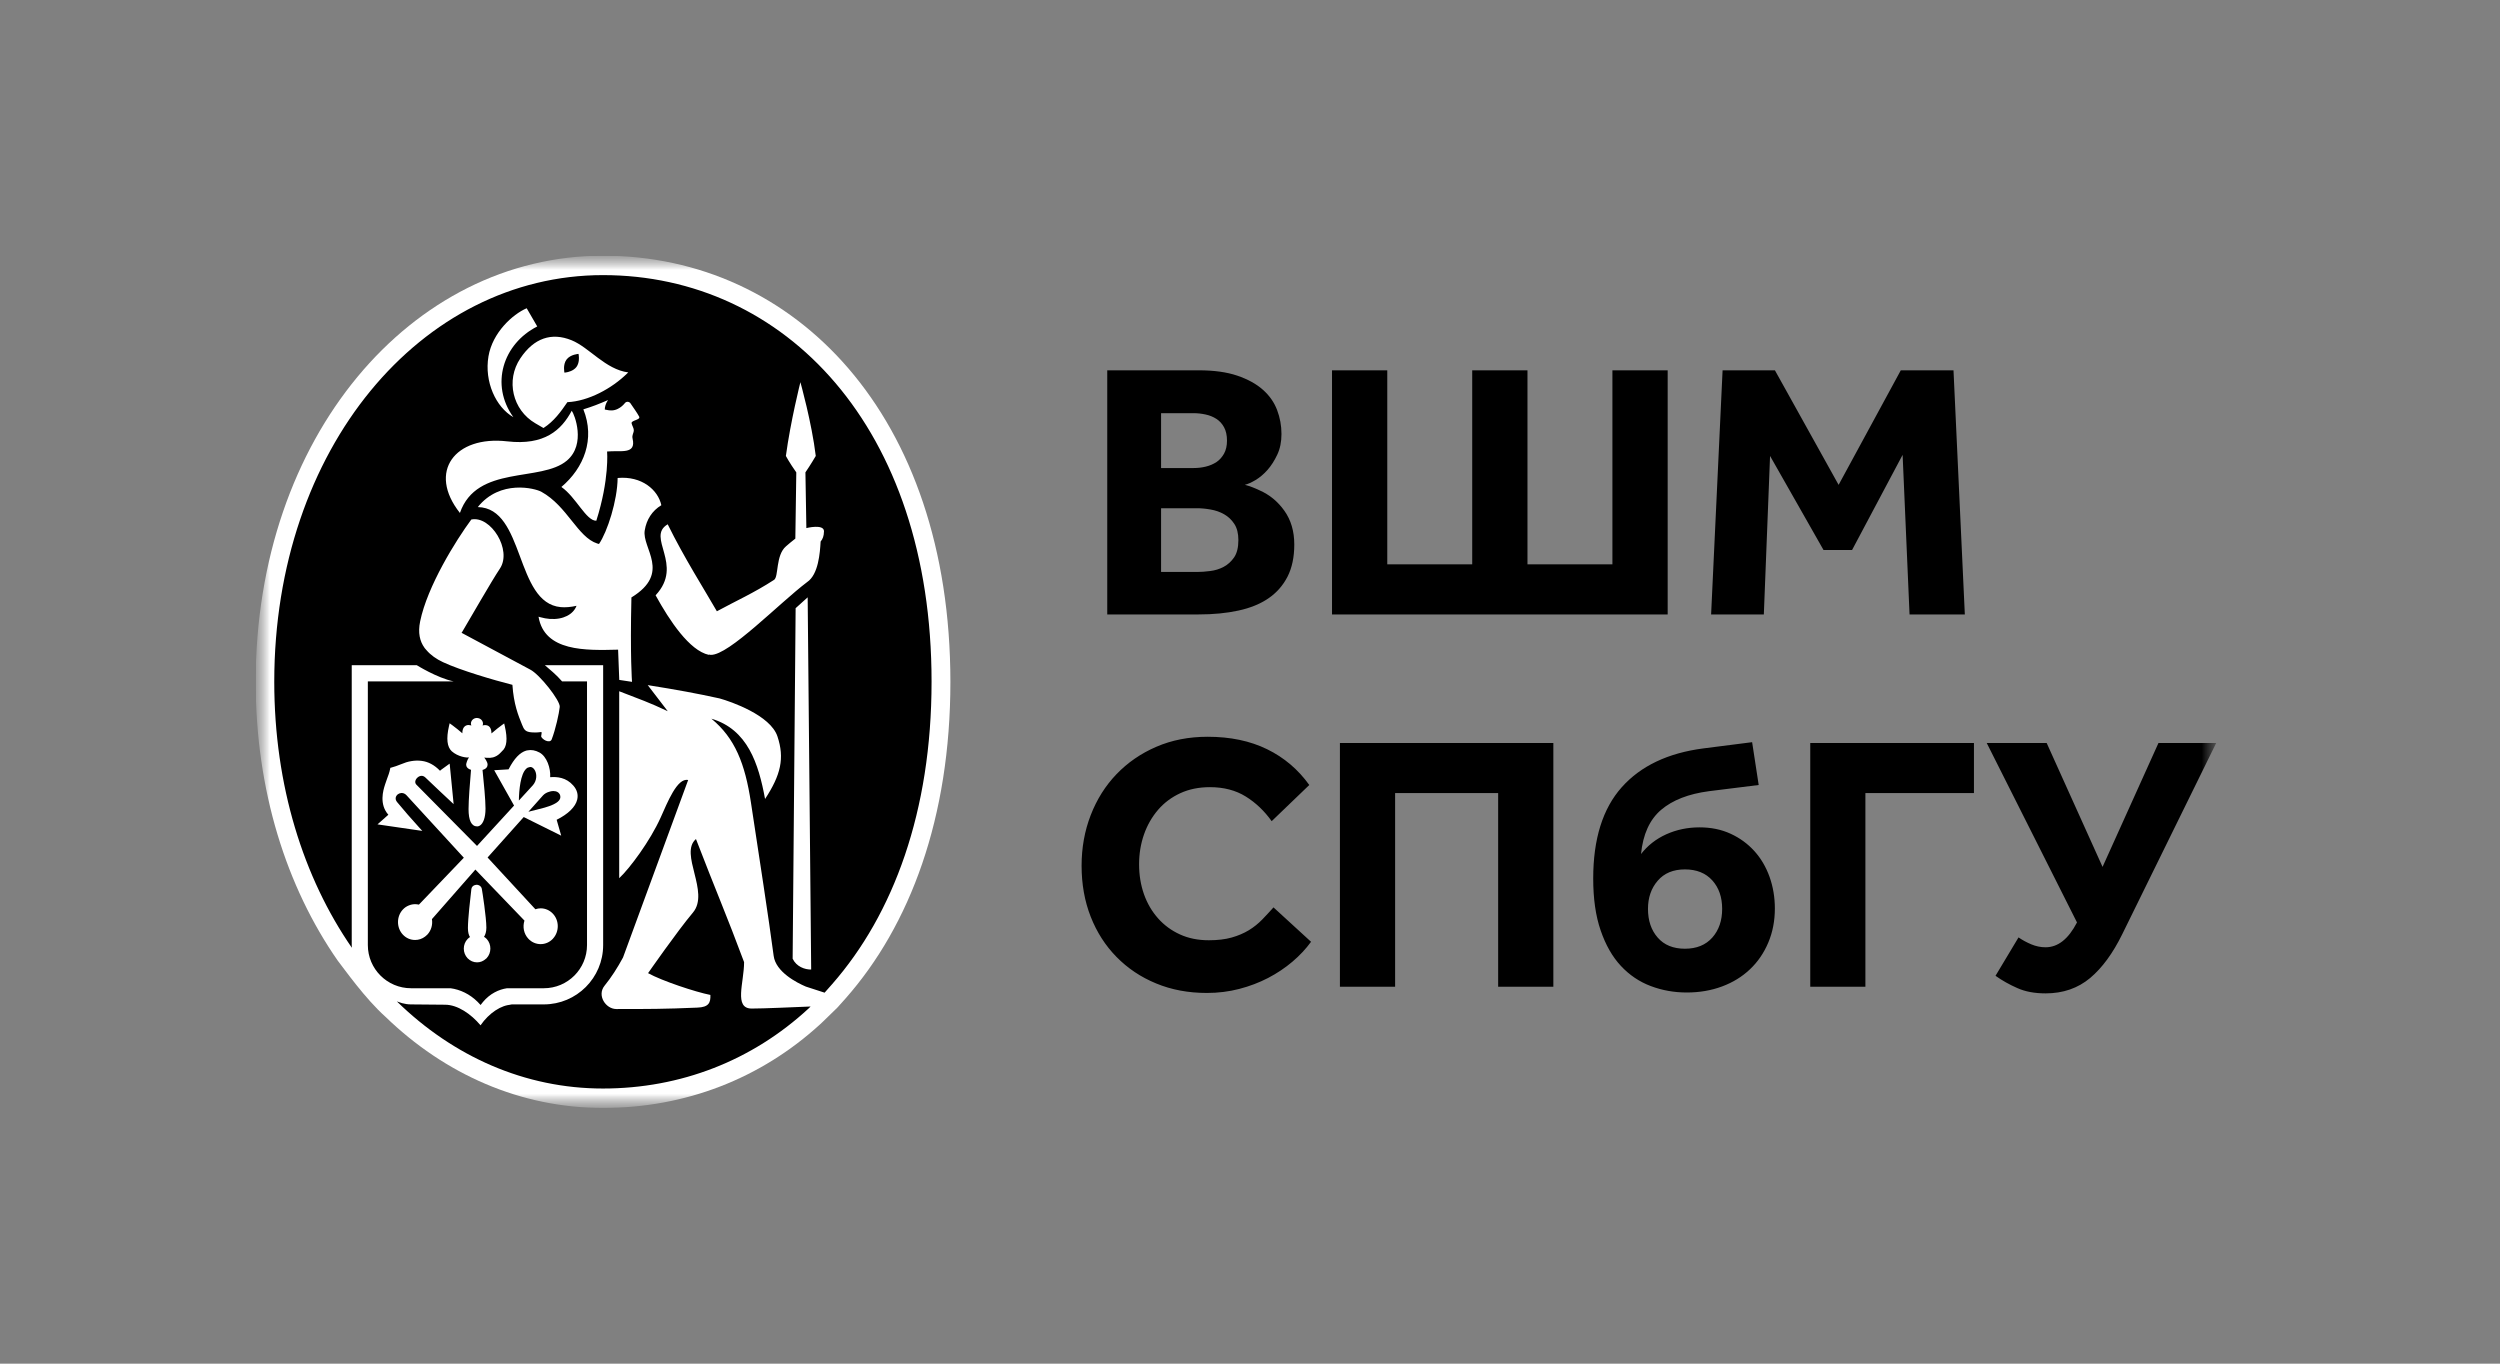 <svg width="88" height="48" viewBox="0 0 88 48" fill="none" xmlns="http://www.w3.org/2000/svg">
  <rect x="0" y="0" width="88" height="48" fill="#808080" stroke="none"/>
  <g clip-path="url(#clip0_6862_8573)">
    <mask id="mask0_6862_8573" style="mask-type:luminance" maskUnits="userSpaceOnUse" x="9" y="9" width="70" height="30">
      <path d="M78.5 9H9V39H78.5V9Z" fill="white"/>
    </mask>
    <g mask="url(#mask0_6862_8573)">
      <mask id="mask1_6862_8573" style="mask-type:luminance" maskUnits="userSpaceOnUse" x="9" y="9" width="70" height="30">
        <path d="M78.01 9H9V39H78.01V9Z" fill="white"/>
      </mask>
      <g mask="url(#mask1_6862_8573)">
        <path d="M60.635 13.035H62.477L64.719 17.067L66.908 13.035H68.763L69.162 21.628H67.216L66.972 16.011L65.193 19.36H64.188L62.306 16.049L62.087 21.628H60.231L60.635 13.035ZM58.702 21.628H46.887V13.035H48.832V19.864H51.822V13.035H53.767V19.864H56.757V13.035H58.702V21.628ZM42.133 20.133C42.271 20.133 42.425 20.123 42.598 20.1C42.768 20.08 42.929 20.03 43.075 19.952C43.221 19.874 43.342 19.763 43.443 19.617C43.541 19.471 43.591 19.27 43.591 19.011C43.591 18.778 43.544 18.589 43.449 18.443C43.354 18.297 43.233 18.184 43.089 18.102C42.943 18.019 42.785 17.964 42.612 17.935C42.439 17.904 42.281 17.89 42.135 17.89H40.87V20.131H42.133V20.133ZM42.016 16.475C42.162 16.475 42.306 16.459 42.447 16.424C42.589 16.389 42.713 16.335 42.822 16.263C42.929 16.191 43.017 16.091 43.087 15.967C43.155 15.844 43.19 15.69 43.19 15.511C43.19 15.322 43.155 15.165 43.087 15.04C43.019 14.915 42.929 14.816 42.816 14.744C42.705 14.672 42.577 14.62 42.435 14.59C42.293 14.559 42.154 14.544 42.016 14.544H40.87V16.477H42.016V16.475ZM38.977 13.035H42.197C42.729 13.035 43.18 13.097 43.55 13.222C43.92 13.348 44.22 13.512 44.452 13.718C44.685 13.923 44.851 14.162 44.954 14.433C45.057 14.705 45.108 14.984 45.108 15.276C45.108 15.552 45.059 15.795 44.96 16.004C44.861 16.214 44.746 16.395 44.613 16.545C44.479 16.695 44.339 16.812 44.193 16.899C44.047 16.985 43.922 17.041 43.819 17.065C43.981 17.108 44.154 17.172 44.335 17.259C44.687 17.413 44.979 17.653 45.211 17.98C45.443 18.307 45.559 18.702 45.559 19.167C45.559 19.613 45.478 19.991 45.32 20.3C45.162 20.608 44.938 20.863 44.65 21.061C44.362 21.258 44.01 21.402 43.593 21.492C43.175 21.583 42.711 21.628 42.195 21.628H38.975V13.035H38.977Z" fill="black"/>
        <path d="M75.978 26.154H78.01L74.704 32.882C74.376 33.55 74.001 34.066 73.573 34.426C73.143 34.785 72.621 34.967 72.004 34.967C71.617 34.967 71.286 34.905 71.007 34.779C70.727 34.656 70.472 34.512 70.242 34.348L71.052 32.997C71.189 33.091 71.34 33.173 71.502 33.241C71.665 33.309 71.831 33.344 72.004 33.344C72.442 33.344 72.809 33.052 73.11 32.47L69.933 26.154H72.043L74.01 30.515L75.978 26.154ZM63.721 26.154H69.483V27.916H65.662V34.732H63.721V26.154ZM59.309 33.395C59.72 33.395 60.041 33.264 60.273 33.003C60.504 32.742 60.62 32.404 60.62 31.993C60.62 31.582 60.505 31.247 60.273 30.99C60.041 30.733 59.72 30.603 59.309 30.603C58.898 30.603 58.577 30.737 58.351 31.002C58.122 31.267 58.009 31.598 58.009 31.993C58.009 32.404 58.122 32.742 58.351 33.003C58.577 33.264 58.898 33.395 59.309 33.395ZM61.906 27.632L60.156 27.85C59.436 27.945 58.875 28.163 58.472 28.506C58.069 28.849 57.832 29.367 57.764 30.062C57.997 29.762 58.293 29.53 58.653 29.367C59.013 29.205 59.404 29.123 59.823 29.123C60.226 29.123 60.59 29.197 60.916 29.347C61.243 29.497 61.521 29.701 61.754 29.958C61.986 30.215 62.163 30.517 62.288 30.864C62.411 31.212 62.475 31.582 62.475 31.977C62.475 32.415 62.397 32.816 62.243 33.18C62.089 33.544 61.875 33.858 61.599 34.119C61.324 34.38 60.997 34.582 60.614 34.724C60.232 34.866 59.819 34.936 59.373 34.936C58.926 34.936 58.505 34.86 58.106 34.709C57.707 34.559 57.357 34.323 57.057 34.002C56.757 33.681 56.519 33.264 56.344 32.754C56.167 32.244 56.081 31.633 56.081 30.922C56.081 29.532 56.416 28.463 57.084 27.712C57.752 26.962 58.712 26.505 59.965 26.343L61.675 26.125L61.906 27.632ZM47.165 26.154H54.678V34.734H52.735V27.916H49.108V34.732H47.165V26.154ZM46.149 33.151C45.968 33.4 45.75 33.634 45.493 33.852C45.236 34.07 44.95 34.261 44.638 34.424C44.325 34.586 43.986 34.716 43.622 34.81C43.258 34.905 42.878 34.952 42.483 34.952C41.831 34.952 41.235 34.841 40.696 34.617C40.155 34.395 39.691 34.082 39.3 33.683C38.909 33.285 38.607 32.814 38.393 32.269C38.179 31.724 38.072 31.125 38.072 30.474C38.072 29.838 38.179 29.246 38.393 28.693C38.607 28.14 38.909 27.659 39.3 27.252C39.691 26.845 40.157 26.522 40.702 26.287C41.247 26.051 41.849 25.934 42.51 25.934C43.307 25.934 44.004 26.08 44.601 26.372C45.197 26.663 45.693 27.083 46.087 27.632L44.763 28.905C44.506 28.545 44.202 28.255 43.85 28.037C43.499 27.819 43.079 27.708 42.59 27.708C42.203 27.708 41.856 27.778 41.547 27.92C41.239 28.062 40.978 28.257 40.764 28.506C40.55 28.755 40.383 29.045 40.268 29.374C40.153 29.705 40.096 30.054 40.096 30.422C40.096 30.801 40.153 31.15 40.268 31.477C40.383 31.802 40.55 32.086 40.764 32.326C40.978 32.567 41.235 32.756 41.535 32.892C41.835 33.029 42.172 33.097 42.551 33.097C42.859 33.097 43.129 33.065 43.355 33.001C43.581 32.937 43.782 32.851 43.959 32.744C44.134 32.637 44.29 32.511 44.428 32.37C44.566 32.228 44.697 32.084 44.827 31.94L46.149 33.151Z" fill="black"/>
        <path d="M21.226 9C14.474 9 9 15.38 9 24C9 27.835 10.088 31.226 11.885 33.81C12.146 34.145 12.851 35.147 13.565 35.788C15.662 37.818 18.325 39 21.226 39C24.121 39 26.78 37.968 28.875 36.049L28.956 35.973L29.476 35.467L29.759 35.151C32.038 32.572 33.454 28.779 33.454 24.002C33.452 14.605 27.979 9 21.226 9Z" fill="white"/>
        <path d="M19.116 27.996L18.6 28.574C18.672 28.553 18.754 28.533 18.844 28.512C19.05 28.463 19.293 28.403 19.474 28.319C19.64 28.241 19.751 28.142 19.72 28.008C19.698 27.91 19.622 27.87 19.562 27.854C19.533 27.848 19.502 27.844 19.474 27.844C19.422 27.844 19.371 27.856 19.317 27.875C19.243 27.897 19.171 27.938 19.116 27.996Z" fill="black"/>
        <path d="M19.916 13.111C20.002 13.099 20.187 13.053 20.29 12.918C20.341 12.85 20.364 12.768 20.374 12.691C20.382 12.628 20.378 12.57 20.374 12.527C20.374 12.519 20.372 12.513 20.372 12.506C20.368 12.476 20.364 12.457 20.364 12.457C20.364 12.457 20.08 12.473 19.942 12.656C19.805 12.839 19.868 13.117 19.868 13.117C19.868 13.117 19.887 13.115 19.916 13.111Z" fill="black"/>
        <path d="M18.835 27.13C18.796 27.052 18.739 27.002 18.679 26.998H18.669C18.656 26.998 18.646 27.002 18.636 27.004C18.595 27.01 18.558 27.025 18.525 27.058C18.321 27.245 18.27 27.812 18.264 28.178L18.319 28.119L18.761 27.636C18.901 27.469 18.899 27.261 18.835 27.13Z" fill="black"/>
        <path d="M29.003 18.716C29.001 18.864 28.96 18.976 28.886 19.062C28.863 19.459 28.81 20.222 28.411 20.489C27.434 21.227 25.656 23.072 25.02 23.051C25 23.051 24.975 23.045 24.952 23.041L24.95 23.051C24.27 22.901 23.571 21.854 23.077 20.954C24.091 19.87 22.728 18.912 23.503 18.455C24.085 19.638 24.796 20.754 25.234 21.517C25.9 21.155 26.538 20.871 27.247 20.411C27.414 20.304 27.297 19.547 27.667 19.23C27.759 19.15 27.878 19.05 27.996 18.959L28.029 16.675V16.627C27.786 16.284 27.663 16.05 27.663 16.05C27.827 14.828 28.174 13.453 28.174 13.453C28.174 13.453 28.576 14.884 28.715 16.05C28.715 16.05 28.532 16.364 28.351 16.627L28.384 18.589C28.384 18.589 29.005 18.431 29.005 18.704C29.005 18.706 29.003 18.712 29.003 18.716ZM27.901 33.747L28.006 21.408L28.43 21.026V21.044L28.553 34.076V34.128C28.323 34.13 28.035 34.025 27.901 33.747ZM22.226 21.03C22.177 23.102 22.247 24.001 22.247 24.001C21.969 23.956 21.798 23.933 21.798 23.933L21.757 22.868C20.616 22.897 19.164 22.94 18.956 21.708C18.977 21.714 18.998 21.718 19.016 21.725C19.133 21.758 19.244 21.778 19.351 21.786C19.83 21.821 20.174 21.622 20.287 21.34C20.289 21.334 20.293 21.33 20.295 21.324C20.087 21.371 19.902 21.385 19.74 21.371C18.12 21.225 18.484 17.88 16.818 17.849C17.604 16.868 18.835 17.189 19.055 17.31C19.974 17.818 20.33 18.91 21.025 19.132C21.044 19.138 21.064 19.144 21.085 19.148C21.379 18.718 21.732 17.623 21.741 16.825C22.592 16.747 23.163 17.246 23.279 17.783C22.954 17.98 22.756 18.291 22.695 18.667C22.586 19.298 23.643 20.164 22.226 21.03ZM19.703 24.883C19.682 25.103 19.555 25.679 19.419 26.028C19.403 26.067 19.374 26.086 19.337 26.092C19.263 26.104 19.162 26.059 19.098 25.995C19.018 25.917 19.059 25.915 19.068 25.784C19.064 25.779 19.059 25.777 19.055 25.773C19.051 25.771 19.049 25.769 19.047 25.767C18.977 25.775 18.928 25.784 18.85 25.784C18.813 25.784 18.771 25.784 18.716 25.779C18.494 25.763 18.445 25.685 18.377 25.512C18.243 25.183 18.083 24.788 18.037 24.106C17.398 23.945 16.203 23.594 15.593 23.308C15.362 23.201 15.159 23.059 15.009 22.882C14.992 22.864 14.976 22.845 14.961 22.827C14.955 22.817 14.945 22.808 14.939 22.8H14.941C14.778 22.576 14.706 22.274 14.789 21.873C15.04 20.639 16.049 19.019 16.59 18.287C17.277 18.143 18.033 19.36 17.597 20.014C17.301 20.456 16.549 21.774 16.257 22.263L16.242 22.272L18.663 23.569C18.994 23.736 19.726 24.665 19.703 24.883ZM20.18 27.651C20.312 27.801 20.359 27.971 20.318 28.144C20.258 28.403 20.001 28.654 19.594 28.856L19.738 29.357L19.754 29.415L18.457 28.771L18.434 28.761L17.163 30.184L18.846 32.006C18.905 31.985 18.967 31.973 19.031 31.973C19.193 31.973 19.345 32.039 19.46 32.16C19.689 32.401 19.691 32.793 19.466 33.038C19.464 33.04 19.462 33.044 19.46 33.046C19.345 33.167 19.193 33.233 19.031 33.233C18.868 33.233 18.714 33.167 18.601 33.046C18.436 32.873 18.391 32.623 18.461 32.405L16.75 30.626L16.734 30.608L15.204 32.353C15.235 32.547 15.181 32.752 15.041 32.9C15.017 32.925 14.99 32.947 14.963 32.968C14.861 33.046 14.739 33.087 14.612 33.087C14.449 33.087 14.297 33.022 14.182 32.9C13.952 32.656 13.952 32.259 14.182 32.014C14.242 31.95 14.312 31.903 14.39 31.872C14.46 31.843 14.536 31.827 14.612 31.827C14.657 31.827 14.702 31.833 14.745 31.843L14.789 31.798L16.327 30.192L14.312 27.996C14.252 27.93 14.186 27.91 14.124 27.914C14.081 27.918 14.04 27.932 14.007 27.957C13.927 28.017 13.888 28.128 13.981 28.237C14.229 28.537 14.466 28.808 14.748 29.119L14.826 29.205L14.865 29.248L13.288 29.018L13.67 28.679C13.341 28.307 13.489 27.819 13.549 27.632L13.555 27.612C13.575 27.546 13.598 27.482 13.623 27.416C13.666 27.303 13.709 27.188 13.732 27.067L13.74 27.028L13.781 27.017C13.88 26.993 13.991 26.95 14.098 26.908C14.166 26.882 14.233 26.855 14.297 26.834C14.357 26.814 14.418 26.802 14.48 26.791C14.6 26.771 14.723 26.767 14.842 26.783C15.076 26.812 15.294 26.929 15.488 27.131L15.529 27.096L15.827 26.88L15.831 26.91L15.959 28.214L15.967 28.305L15.835 28.181C15.829 28.175 15.21 27.599 14.97 27.365C14.926 27.324 14.881 27.309 14.836 27.309C14.787 27.311 14.741 27.332 14.704 27.363C14.626 27.427 14.583 27.535 14.651 27.614L16.791 29.777L16.834 29.73L18.095 28.356L17.396 27.112L17.46 27.108L17.902 27.081C17.904 27.077 17.906 27.073 17.908 27.069C18.099 26.699 18.301 26.487 18.523 26.421C18.535 26.417 18.549 26.417 18.564 26.413C18.7 26.384 18.843 26.409 18.991 26.489C19.247 26.627 19.388 27.04 19.366 27.357C19.61 27.338 19.929 27.363 20.18 27.651ZM17.127 33.731C17.12 33.737 17.112 33.743 17.104 33.749C17.017 33.83 16.909 33.875 16.793 33.875C16.666 33.875 16.549 33.823 16.46 33.731C16.281 33.544 16.281 33.239 16.46 33.052C16.485 33.026 16.514 33.005 16.543 32.984C16.499 32.915 16.471 32.816 16.471 32.666C16.471 32.339 16.555 31.609 16.584 31.368L16.592 31.296C16.6 31.229 16.645 31.177 16.709 31.157C16.728 31.15 16.746 31.146 16.767 31.144C16.861 31.142 16.944 31.2 16.96 31.288C16.98 31.393 17.12 32.294 17.12 32.653C17.12 32.799 17.085 32.902 17.038 32.976C17.071 32.997 17.104 33.022 17.131 33.05C17.305 33.239 17.305 33.544 17.127 33.731ZM15.804 25.559L15.827 25.459L15.883 25.5L15.918 25.525C16.049 25.619 16.164 25.718 16.275 25.812C16.275 25.794 16.275 25.773 16.277 25.753C16.284 25.693 16.3 25.627 16.347 25.58C16.384 25.541 16.438 25.52 16.497 25.52C16.501 25.52 16.508 25.52 16.512 25.523C16.538 25.525 16.565 25.529 16.59 25.539C16.588 25.533 16.588 25.525 16.586 25.518C16.582 25.504 16.576 25.49 16.576 25.473C16.576 25.362 16.67 25.272 16.789 25.272C16.796 25.272 16.8 25.274 16.804 25.274C16.915 25.282 17.001 25.366 17.001 25.473C17.001 25.496 16.995 25.518 16.987 25.539C17.005 25.531 17.028 25.527 17.048 25.525C17.059 25.523 17.067 25.523 17.077 25.523C17.081 25.523 17.085 25.525 17.09 25.525C17.145 25.527 17.192 25.545 17.227 25.582C17.291 25.648 17.299 25.749 17.299 25.817C17.318 25.8 17.338 25.786 17.357 25.769C17.451 25.689 17.55 25.607 17.659 25.529L17.747 25.465L17.754 25.494L17.77 25.566C17.873 26.014 17.842 26.3 17.671 26.442C17.639 26.47 17.548 26.606 17.355 26.66C17.291 26.676 17.213 26.682 17.122 26.674C17.098 26.672 17.073 26.672 17.046 26.666C17.046 26.666 17.163 26.812 17.163 26.91C17.163 26.982 17.127 27.063 16.985 27.102C17.032 27.552 17.09 28.163 17.09 28.463C17.09 28.8 17.001 28.991 16.894 29.059C16.863 29.078 16.832 29.09 16.8 29.09C16.596 29.09 16.493 28.884 16.493 28.479C16.493 28.167 16.541 27.55 16.58 27.098C16.444 27.056 16.409 26.978 16.409 26.91C16.409 26.878 16.456 26.721 16.51 26.66C16.431 26.68 16.121 26.639 15.901 26.444C15.739 26.291 15.702 26.008 15.804 25.559ZM17.857 15.536C19.164 15.686 19.761 15.141 20.125 14.458C20.221 14.579 20.637 15.634 19.956 16.212C19.041 16.987 16.781 16.346 16.189 18.056C16.181 18.081 16.199 18.032 16.189 18.056C15.04 16.605 16.012 15.324 17.857 15.536ZM17.194 12.544C17.334 11.709 18.041 11.065 18.539 10.85L18.576 10.913L18.911 11.491C17.7 12.106 17.252 13.541 18.066 14.678C18.066 14.678 18.068 14.682 18.07 14.684C17.453 14.333 17.044 13.434 17.194 12.544ZM20.118 11.976C20.745 12.231 21.311 13.004 22.115 13.109C22.105 13.12 22.094 13.128 22.086 13.136C21.535 13.679 20.708 14.123 19.972 14.156C19.74 14.495 19.499 14.83 19.133 15.065L19.131 15.067L18.841 14.898C18.044 14.433 17.795 13.389 18.317 12.612C18.794 11.9 19.413 11.69 20.118 11.976ZM22.195 14.201C22.302 14.359 22.425 14.528 22.497 14.662C22.563 14.785 22.209 14.791 22.232 14.9C22.251 14.986 22.31 15.071 22.31 15.141C22.31 15.25 22.236 15.309 22.267 15.439C22.401 16.017 21.843 15.846 21.37 15.893C21.37 15.893 21.455 16.872 20.99 18.33C20.634 18.338 20.279 17.503 19.761 17.141C20.556 16.471 20.955 15.453 20.534 14.409C20.861 14.308 21.064 14.228 21.403 14.082C21.389 14.1 21.375 14.127 21.358 14.156C21.323 14.224 21.29 14.316 21.288 14.415C21.305 14.419 21.321 14.423 21.338 14.425C21.475 14.458 21.607 14.462 21.747 14.392C21.86 14.337 21.938 14.261 21.998 14.187C22.047 14.125 22.14 14.131 22.189 14.191C22.191 14.197 22.193 14.197 22.195 14.201ZM21.224 9.684C14.834 9.684 9.654 15.774 9.654 23.999C9.654 27.659 10.682 30.895 12.385 33.361C12.383 33.332 12.381 33.301 12.381 33.27C12.381 33.268 12.381 33.266 12.381 33.266V23.415H14.671C14.671 23.415 15.373 23.857 15.967 23.985H12.948V33.266C12.948 34.105 13.629 34.786 14.468 34.786H15.858C16.199 34.831 16.538 34.993 16.812 35.265C16.849 35.302 16.884 35.337 16.917 35.376C16.923 35.368 16.927 35.361 16.933 35.355L16.935 35.353C16.956 35.324 16.979 35.296 17.001 35.269C17.246 34.975 17.56 34.827 17.848 34.786H19.144C19.983 34.786 20.663 34.105 20.663 33.266V23.985H19.785C19.58 23.744 19.337 23.555 19.179 23.415H21.231V33.266C21.231 34.42 20.297 35.355 19.142 35.355H17.933C17.961 35.359 17.986 35.361 18.015 35.366C17.655 35.366 17.211 35.66 16.915 36.091C16.582 35.695 16.111 35.366 15.665 35.366L14.464 35.355C14.359 35.355 14.256 35.339 14.157 35.312L14.159 35.314C14.151 35.312 14.145 35.308 14.137 35.306C14.079 35.289 14.024 35.271 13.97 35.25C15.954 37.187 18.475 38.316 21.223 38.316C23.961 38.316 26.478 37.331 28.46 35.501L28.534 35.429C27.901 35.454 26.887 35.501 26.46 35.501C25.822 35.501 26.192 34.588 26.192 33.867C25.584 32.232 25.195 31.346 24.498 29.534C23.898 30.046 24.996 31.403 24.391 32.123C23.834 32.785 22.812 34.255 22.812 34.255C23.297 34.525 24.482 34.919 25.006 35.022C25.016 35.296 24.95 35.452 24.549 35.468C23.369 35.518 22.832 35.518 21.695 35.518C21.321 35.518 21.005 35.037 21.28 34.697C21.519 34.403 21.735 34.066 21.93 33.704L24.223 27.457C23.838 27.365 23.491 28.255 23.256 28.775C22.884 29.602 22.168 30.566 21.796 30.912V24.332C22.555 24.628 22.818 24.71 23.505 25.035L22.8 24.116C23.836 24.281 24.545 24.412 25.331 24.585C25.726 24.696 27.118 25.173 27.366 25.921C27.623 26.69 27.484 27.279 26.93 28.124C26.702 26.878 26.314 25.673 25.041 25.298C25.872 25.983 26.225 26.878 26.433 28.249C26.706 30.05 27.062 32.345 27.233 33.647C27.307 34.212 28.045 34.592 28.366 34.728L29.026 34.942L29.293 34.64C31.45 32.178 32.791 28.558 32.791 23.999C32.795 15.034 27.615 9.684 21.224 9.684Z" fill="black"/>
      </g>
    </g>
  </g>
  <defs>
    <clipPath id="clip0_6862_8573">
      <rect width="69.5" height="30" fill="white" transform="translate(9 9)"/>
    </clipPath>
  </defs>
</svg>
